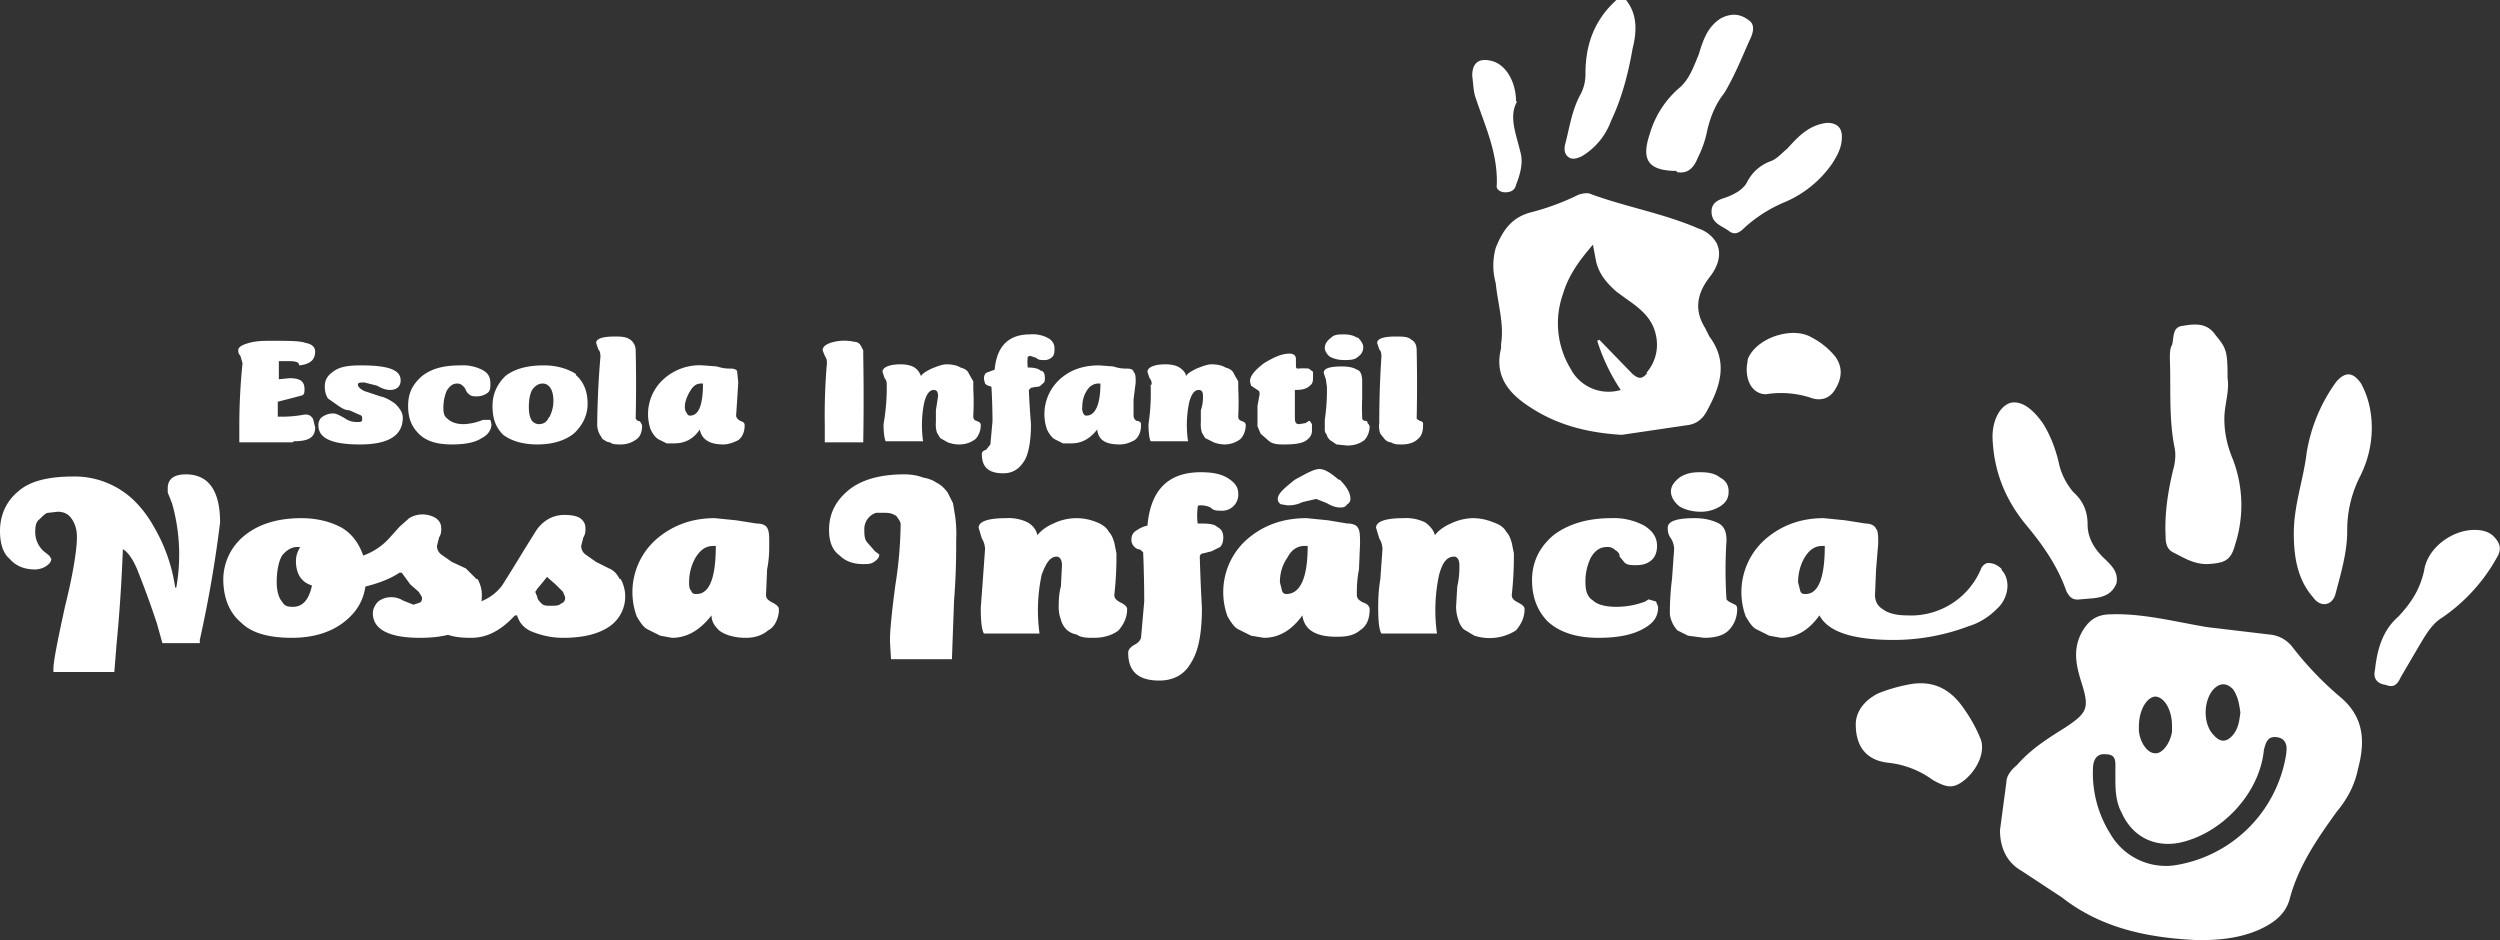 <svg width="234" height="88" fill="none" xmlns="http://www.w3.org/2000/svg"><rect width="100%" height="100%" fill="#333333" stroke="none"/><g clip-path="url(#a)" fill="#fff"><path d="M219 65.2a30.9 30.9 0 0 1-4.4-4.6 3 3 0 0 0-2.1-1.2l-5.9-.7c-3-.5-6-1.3-9-1.2-1.4 0-2.1.6-2.7 1.6-.9 1.6-.6 3.1-.1 4.7.8 2.5.6 2.9-1.5 4.3-1.6 1-3.2 2-4.5 3.5-.5.4-1 1-1 1.6l-.6 4.5c0 1.6.6 3 2 3.8L193 84c3.7 2.9 8.1 3.8 12.8 4 2 0 3.9-.2 5.7-1 1.3-.6 2.4-1.4 2.8-2.8.8-3.1 2.6-5.7 4.4-8.2 1-1.2 1.7-2.5 2-4 .7-2.6.6-4.9-1.7-6.8Zm-11.8-.7c.6-.6 1.2-.6 1.8 0 .5.7.6 1.5.7 2.2-.1.8-.2 1.5-.7 2.1-.6.7-1.2.7-1.8 0-1-1-1-3.2 0-4.3Zm-5.5.7c.9 0 1.6 1.3 1.6 2.7v.6c-.2 1.2-1 2.1-1.6 2-.7 0-1.4-1-1.5-2.1V68c0-1.5.7-2.7 1.5-2.8Zm12.3 5.3A12.5 12.5 0 0 1 203.5 81a6 6 0 0 1-6-3 10.6 10.6 0 0 1-1.6-6c0-.8.3-1.5 1.2-1.4 1 0 .9.7.9 1.4v.7c0 1.1 0 2.3.6 3.4 1 2.2 3 3.2 5.3 2.8 4-.8 7.6-4.6 8-8.7.2-.8.4-1.3 1.2-1.2.8.1 1 .7.9 1.4Zm-5.5-35.1c.2 1.2-.3 2.5-.3 3.8 0 1.4.3 2.6.8 3.8a12 12 0 0 1 .2 8c-.4 1.5-1 1.7-2.6 1.8-1.3 0-2.2-.6-3.2-1.1-.6-.3-.7-.9-.7-1.5-.1-2.1.2-4.1.7-6.2.2-.7.3-1.5.1-2.3-.5-2.7-.3-5.4-.4-8.1 0-.5 0-1 .2-1.3.2-.7 0-1.7 1-1.8 1.2-.2 2.3-.3 3.1.9 1 1.2 1.1 1.5 1.1 4ZM222 40c0 1.7-.4 3.2-1.1 4.6a11 11 0 0 0-1.2 5.1c0 2-.6 4-1.1 5.9-.3 1.1-1.4 1.3-2.1.3-1.5-1.7-1.8-3.9-1.8-6 0-2.6.9-5 1.2-7.5a15.5 15.5 0 0 1 2.8-6.7c.9-1 1.6-.8 2.3.2.7 1.3 1 2.7 1 4.2Zm-27.3 16.1c-.7.1-1-.2-1.3-.8-.8-2.3-2.2-4.3-3.7-6.1-2-2.4-3.1-5.1-3.2-8.3 0-1.6.7-2.9 1.7-3.2 1-.2 2 .5 3 1.9.7 1.1 1.2 2.4 1.5 3.7.2 1 .7 2 1.4 2.8.9.8 1.3 1.8 1.3 3 0 1.3.7 2.4 1.7 3.3.6.6 1.2 1.2 1 2.2-.4 1-1.2 1.3-2.2 1.4l-1.2.1Zm-21 11.7c0-1.1.7-2.2 2.1-2.9a15 15 0 0 1 2.7-.8c2.3-.5 4 .3 5.3 2.2a14 14 0 0 1 1.6 2.9c.4 1.1-.2 2.7-1.5 3.8-1 .8-1.6.8-3 0a8.6 8.6 0 0 0-4.1-1.6c-2-.2-3.1-1.4-3.1-3.6Zm57.9-18.2c.6 0 1.3.1 1.8.6.6.6.8 1.2.3 2a16.5 16.5 0 0 1-5.1 5.6c-1 .6-1.6 1.7-2.2 2.7l-1.7 2.9c-.3.7-.7 1-1.4.7-.8-.1-1.2-.6-1-1.4.2-1.9.7-3.7 2.2-5 1.2-1.3 2-2.5 2.4-4.3.3-2.1 2.6-3.8 4.7-3.8ZM152.2 0c1.1 1.4 1 3 .6 4.6-.4 2.3-1 4.6-2 6.7a6.4 6.4 0 0 1-2.7 3.3c-.4.2-.9.4-1.3.1-.4-.3-.4-.8-.3-1.2.4-1.5.6-3.1 1.4-4.6a4 4 0 0 0 .5-2c0-2.7.8-5 2.9-6.9h1Zm7.8 31.5-.4-.8c-1-1.6-.8-3.1.3-4.6l.3-.4c.7-1 .9-2 .5-2.9a3 3 0 0 0-1.7-1.4c-3.2-1.4-6.7-2-10-3.2-.4-.2-.8-.1-1.2 0a23 23 0 0 1-4.6 1.7c-1.8.5-2.6 1.8-3.2 3.3-.3 1.1-.3 2.2 0 3.3.2 2 .8 3.8.5 5.7v.4c-.6 2.4.5 4 2.4 5.3 2.6 1.8 5.5 2.6 8.9 2.8l6.1-.9c.9-.1 1.5-.6 1.9-1.4 1.2-2.2 2-4.5.2-6.9Zm-5.8 3.4c-.5.6-.8.6-1.4.1l-3.1-3.2-.2.1a18 18 0 0 0 2.2 4.6 4 4 0 0 1-4.7-2 8.2 8.2 0 0 1-.7-7c.5-1.7 1.5-3.1 2.8-4.6l.3 1.6c.3 1.2 1 2 1.9 2.8l1.1.8c1.3.9 2.3 1.8 2.6 3.3a4 4 0 0 1-.9 3.5ZM157 16c-2.7 0-3.4-1-2.6-3.4a9 9 0 0 1 2.7-4.3c1-.8 1.4-2 1.9-3.2.4-1.3.8-2.6 2.1-3.4 1-.5 1.8-.4 2.6.2.7.5.3 1.4 0 2-.7 1.6-1.4 3.3-2.3 4.8-.8 1-1.3 2.2-1.6 3.5-.2 1-.5 1.8-.9 2.6-.4 1-1 1.5-2 1.3Zm14-4.5c1 0 1.4.5 1.4 1.3 0 1-.4 1.7-.9 2.5a10.3 10.3 0 0 1-4.4 3.6 13 13 0 0 0-3.8 2.4c-.4.4-.9.8-1.5.3-.7-.5-1.6-.7-1.6-1.8 0-.8.6-1.1 1.3-1.3.8-.3 1.6-.7 2-1.4a4 4 0 0 1 2.2-2c.6-.2 1-.7 1.6-1.2 1-1.1 2-2.2 3.7-2.4Zm-7.5 22.8.1-.7c.8-2 4.2-3.1 6-2a7 7 0 0 1 2.2 1.8c.7 1 .6 2 0 3-.5.9-1.4 1.2-2.4.8a9 9 0 0 0-4.1-.3c-1.1 0-1.9-1-1.8-2.6ZM142 9.5c-.8 1.4-.1 3 .3 4.7.3 1 0 2.1-.4 3.1-.1.5-.5.7-1 .7s-.9-.3-.8-.7c.1-3-1.1-5.5-2-8.2-.2-.6-.2-1.3-.3-2 0-1.2.6-1.7 1.8-1.4 1.3.3 2.3 1.9 2.3 3.8ZM18.7 60.2h-3.5l-.5-1.8a83.5 83.5 0 0 0-1.9-5.2c-.4-.9-.8-1.5-1.3-1.8a150.8 150.8 0 0 1-.6 9l-.2 2.5H5v-.3c0-.7.4-2.7 1.1-5.9.8-3.2 1.1-5.4 1.1-6.4 0-.6-.1-1.1-.4-1.6-.3-.5-.7-.8-1.4-.8l-.9.1c-.2 0-.5.3-.8.6-.3.2-.4.6-.4 1.1a2.4 2.4 0 0 0 .8 1.9l.5.4.2.3c0 .3-.2.5-.5.7-.3.2-.7.3-1 .3-1 0-1.8-.3-2.4-1-.6-.5-.9-1.4-.9-2.6 0-1.5.6-2.8 1.7-3.7 1.1-1 2.9-1.4 5.2-1.4a8 8 0 0 1 5.7 2.3c.7.7 1.3 1.5 1.8 2.4a15.7 15.7 0 0 1 2 5.7h.1a17.6 17.6 0 0 0-.4-7.9l-.4-1v-.4c0-.8.5-1.3 1.7-1.3 2.1 0 3.2 1.5 3.2 4.5a113.9 113.9 0 0 1-1.9 11v.4Zm25.9-6-1-1-1.3-.6-1-.7a1 1 0 0 1-.4-.8l.2-.8c.2-.3.2-.6.2-.8 0-.4-.1-.7-.5-1a2.4 2.4 0 0 0-2.5 0l-.9.8-.9 1A6 6 0 0 1 34 52c-.4-1.1-1-2-2-2.6-1.1-.6-2.4-.9-3.8-.9-2.3 0-4.1.6-5.4 1.7a5.3 5.3 0 0 0-1.9 4c0 1.8.6 3.2 1.7 4.1 1 1 2.7 1.4 4.7 1.4s3.6-.5 4.8-1.4c1.2-.9 1.9-2 2.1-3.4 1.2-.3 2.3-.7 3.2-1.3h.2l.8 1.1.8.7.3.5c0 .2 0 .4-.2.5l-.6.2-1-.4c-.3-.2-.7-.3-1-.3a2 2 0 0 0-1.3.4c-.3.3-.5.7-.5 1.1 0 1.5 1.5 2.3 4.4 2.3 1 0 2-.1 2.7-.3a5 5 0 0 0 1.6-.8 3.4 3.4 0 0 0 1.5-2.8 3 3 0 0 0-.4-1.6Zm-17.2 2.6c-.5 0-.8-.1-1-.5-.3-.3-.5-1-.5-1.8 0-1.1.2-2 .5-2.5.4-.5.9-.8 1.4-.8h.3c-.3.5-.4.9-.4 1.3 0 1.2.5 2 1.5 2.3-.3 1.4-.9 2-1.8 2Z"/><path d="M58 54.2c-.2-.4-.5-.8-1-1l-1.2-.6-1-.7a1 1 0 0 1-.4-.8l.2-.8c.2-.3.2-.6.2-.8 0-.4-.1-.7-.5-1-.3-.2-.8-.3-1.4-.3a3 3 0 0 0-1.6.4c-.5.3-.9.7-1.2 1.2l-1 1.6a182.4 182.4 0 0 1-2.1 3.4 4.5 4.5 0 0 1-2 1.5l-1 .1c-1 0-1.9 0-2.5-.2l-.3.2-.3.5c-.2.2-.2.5-.2.7 0 .9.4 1.4 1.2 1.8.5.2 1.2.3 2.2.3 1.5 0 2.8-.7 4.1-2.1h.2c.2.7.7 1.3 1.6 1.6.8.3 1.7.5 2.7.5 2 0 3.4-.4 4.4-1.1a3.4 3.4 0 0 0 1-4.4Zm-5.5 2.3c-.2.2-.5.2-1 .2-.3 0-.6 0-.8-.2-.2-.2-.4-.4-.4-.6l-.2-.5.2-.3.5-.6.4-.5.8.7.7.7.2.5c0 .3-.1.5-.4.6Zm19.8-.1c-.4-.2-.6-.4-.6-.7l.1-2.4c.2-1 .2-1.8.2-2.4 0-.7 0-1.2-.2-1.5-.1-.2-.4-.4-1-.4l-1.9-.3-2-.2c-2.2 0-4 .7-5.5 2a6.6 6.6 0 0 0-1.8 7.2c.3.5.6 1 1 1.2l1.2.6 1.1.2c1.4 0 2.6-.7 3.7-2.1 0 .6.3 1 .7 1.4.5.4 1.4.7 2.5.7.8 0 1.5-.2 2.1-.7.6-.3.9-1 1-1.7V57c0-.2-.2-.4-.6-.6Zm-7.1-.8c-.2 0-.4 0-.5-.3-.2-.2-.2-.5-.2-.8 0-.8.2-1.6.6-2.3.5-.8 1-1.1 1.7-1.1h.2c0 3-.6 4.5-1.8 4.5Zm24 6.1h-5.8l-.1-1.7c0-1.1.2-2.9.5-5.2a38.9 38.9 0 0 0 .5-5.7c0-.3-.2-.5-.4-.8-.3-.2-.6-.3-1-.3H82a1.6 1.6 0 0 0-1.1 1.6c0 .4 0 .9.3 1.2l.7.8.4.3c0 .3-.2.5-.5.7-.3.2-.6.2-1 .2-.8 0-1.6-.2-2.2-.8-.7-.5-1-1.3-1-2.4 0-1.5.6-2.7 1.8-3.7 1.2-1 3-1.5 5.2-1.5.7 0 1.3.1 1.8.3.6.1 1 .3 1.3.5.4.2.7.5 1 .9l.5 1 .2 1.2a12 12 0 0 1 .1 2.2c0 1.3 0 3.2-.2 5.7l-.2 5.5Zm3-10.3c0-.3-.1-.7-.3-1l-.3-1c0-.6.9-.9 2.6-.9a4 4 0 0 1 2 .4c.5.3.8.7.9 1.2.3-.4.8-.8 1.5-1.1a5 5 0 0 1 2.1-.5 5 5 0 0 1 2 .4c.5.2.9.5 1.1.9.3.3.4.7.5 1l.2 1a33.3 33.3 0 0 1-.2 3.9c0 .3.2.5.6.7.4.2.6.4.6.6 0 .8-.3 1.4-.8 2-.5.4-1.3.7-2.3.7-.6 0-1.2 0-1.6-.3-.5-.1-.8-.3-1-.5a2 2 0 0 1-.5-.9 3.4 3.4 0 0 1-.2-1.4c0-.3 0-1 .2-1.7l.1-2c0-.5-.2-.8-.5-.8-.6 0-1 .6-1.4 1.7a15.9 15.9 0 0 0-.2 5.5h-5.2c-.2-.3-.3-1.1-.3-2.4l.2-2.7.2-2.8Zm14.6 8.3.3-3.4a113.5 113.5 0 0 0-.1-4.6c-.2-.2-.3-.3-.5-.3a1 1 0 0 1-.4-.3.9.9 0 0 1-.2-.6c0-.3.1-.6.4-.8.3-.2.6-.4 1.1-.5.3-3.4 2-5 5-5 1.2 0 2 .2 2.6.6.6.4.9.8.9 1.4a1.5 1.5 0 0 1-1.6 1.6c-.4 0-.7 0-1-.3a2 2 0 0 0-.9-.2c-.2 0-.3 0-.3.2a6.1 6.1 0 0 0 0 1.5c.8 0 1.5 0 1.8.3.4.2.6.5.6 1 0 .4-.1.7-.3.9l-.8.4-.8.2c-.2 0-.3.2-.3.3a163.2 163.2 0 0 0 .2 4.8c0 2.3-.3 4-1 5.1-.6 1.1-1.6 1.7-3 1.7-2 0-2.9-.9-2.9-2.6 0-.3.2-.5.5-.7.4-.2.6-.4.7-.7Zm20.8-3.3c-.4-.2-.6-.4-.6-.7 0-.6 0-1.4.2-2.4l.1-2.4c0-.7 0-1.2-.2-1.5-.1-.2-.4-.4-1-.4l-1.8-.3-2-.2c-2.3 0-4.1.7-5.6 2a6.6 6.6 0 0 0-1.8 7.2c.3.5.6 1 1 1.2l1.2.6 1.2.2c1.4 0 2.6-.7 3.6-2.1.2 1.4 1.3 2 3.2 2 .9 0 1.6-.1 2.2-.6.6-.4.9-1 .9-2 0-.2-.2-.5-.6-.6Zm-7.1-.8c-.2 0-.4 0-.5-.3l-.2-.8c0-.8.2-1.6.7-2.3.4-.8 1-1.1 1.6-1.1h.3c0 3-.7 4.5-2 4.5Zm4.8-10.7c-.7-.6-1.3-1-1.8-1s-1.2.4-2.3 1c-1 .8-1.6 1.3-1.6 1.8 0 .2.1.4.3.5l.6.1c.3 0 .8 0 1.4-.3l1.3-.3 1 .4c.5.3.9.4 1.2.4.3 0 .5 0 .7-.3.2-.1.3-.3.3-.5 0-.6-.4-1.2-1-1.8Zm4.1 6.5c0-.3-.1-.7-.3-1l-.3-1c0-.6.9-.9 2.6-.9a4 4 0 0 1 2 .4c.4.3.8.7.9 1.2.3-.4.8-.8 1.5-1.1a5 5 0 0 1 2-.5 5 5 0 0 1 2 .4c.6.2 1 .5 1.2.9.3.3.4.7.5 1l.2 1a34 34 0 0 1-.2 3.9c0 .3.2.5.6.7.4.2.6.4.6.6 0 .8-.3 1.4-.8 2a4.6 4.6 0 0 1-3.9.5l-1-.6a2 2 0 0 1-.5-.9 3.4 3.4 0 0 1-.2-1.4l.1-1.7c.2-.9.2-1.5.2-2s-.2-.8-.5-.8c-.7 0-1.1.6-1.4 1.7a15.8 15.8 0 0 0-.2 5.5h-5.2c-.2-.3-.3-1.1-.3-2.4 0-.6 0-1.5.2-2.7l.2-2.8Zm20.2 8.3c-2 0-3.6-.5-4.7-1.5-1-1-1.5-2.3-1.5-3.9 0-1.7.7-3.1 2-4.2 1.3-1 3.1-1.6 5.4-1.6a6 6 0 0 1 3.1.7c.8.5 1.2 1.1 1.2 1.9 0 .6-.2 1.1-.6 1.4-.4.3-.8.4-1.4.4-.4 0-.7 0-1-.2l-.5-.6c0-.3-.2-.5-.4-.6a1 1 0 0 0-.8-.3c-.6 0-1.1.3-1.5 1a5 5 0 0 0-.5 2.4c0 .7.2 1.3.7 1.6.4.4 1.2.6 2.2.6a7.7 7.7 0 0 0 2.7-.5l.3-.2.7.2.2.5c0 .9-.4 1.5-1.3 2-1 .6-2.4.9-4.3.9Zm12.8-3.1-.4-.2a1 1 0 0 1-.4-.3 42.5 42.5 0 0 1 0-5.5c0-.8-.2-1.3-.7-1.6-.6-.3-1.3-.5-2.3-.5-1.7 0-2.5.3-2.5.9 0 .2 0 .6.3 1 .2.3.3.7.3 1l-.2 2.8a24.8 24.8 0 0 0-.2 3.3 2.8 2.8 0 0 0 .7 1.5l1 .5 1.5.2c1 0 1.8-.2 2.3-.7.5-.5.8-1.2.8-2 0-.1 0-.3-.2-.4ZM161 44.7c-.5-.4-1.1-.5-1.9-.5-.7 0-1.3.1-1.9.5-.5.4-.8.8-.8 1.3s.3 1 .8 1.4c.5.3 1.2.5 2 .5.7 0 1.3-.2 1.8-.5.6-.4.8-.8.8-1.4 0-.5-.2-1-.8-1.3Zm26.4 8.6c-.4-.4-.8-.6-1.3-.6-.3 0-.6.3-.7.6a7.1 7.1 0 0 1-6.9 4.3c-1 0-1.8-.2-2.3-.6-.5-.3-.7-.8-.7-1.3l.1-2.4.2-2.4c0-.7 0-1.2-.2-1.4-.1-.3-.5-.5-1-.5l-1.9-.3-2-.2c-2.2 0-4 .7-5.5 2a6.6 6.6 0 0 0-1.8 7.2c.3.5.6 1 1 1.2l1.2.6 1.1.2c1.4 0 2.6-.7 3.6-2.1.8 1.5 3 2.3 7 2.3a19.9 19.9 0 0 0 7-1.3c1-.3 1.9-.9 2.6-1.6a3 3 0 0 0 1-2.1c0-.7-.2-1.2-.6-1.6ZM169 55.6c-.2 0-.4 0-.5-.3l-.2-.8c0-.8.2-1.6.6-2.3.5-.8 1-1.1 1.7-1.1h.2c0 3-.6 4.5-1.8 4.5ZM27.4 41.4h-5v-1.6a57.5 57.5 0 0 1 .3-5.8l-.2-.7c-.2-.2-.2-.4-.2-.5 0-.3.3-.5 1-.7.7-.2 1.4-.2 2.1-.2 1.6 0 2.7 0 3.2.2.6.1.9.4.9.8 0 .8-.5 1.2-1.5 1.3 0-.3-.3-.4-1-.4h-.9v1.7l1-.1c1 0 1.4.3 1.4 1 0 .3 0 .5-.2.6a106.7 106.7 0 0 1-2.3.6V39h.5a10.7 10.7 0 0 0 2-.2h.1c.3 0 .5.1.7.4l.2.8c0 1-.7 1.3-2 1.3Zm6.1-5.4c0 .2.2.4.6.6l1.5.5c.5.1 1 .4 1.4.7.4.4.7.8.7 1.3 0 1.7-1.4 2.5-4 2.5-2.7 0-3.9-.6-3.9-1.8 0-.4.2-.7.4-.8.3-.2.6-.3 1-.3.3 0 .6.2 1 .4.4.3.8.4 1.2.4.4 0 .5 0 .5-.3 0-.2 0-.3-.3-.4l-.9-.4c-.4 0-.7-.2-1-.4l-1-.7c-.2-.3-.3-.7-.3-1.1 0-.7.3-1.1.9-1.5.6-.4 1.4-.5 2.5-.5 2.5 0 3.7.4 3.7 1.4 0 .6-.4.9-1 .9-.3 0-.7-.1-1.2-.4l-1.2-.3c-.4 0-.6 0-.6.2Zm8.8 5.6c-1.4 0-2.4-.3-3.1-1-.7-.7-1-1.5-1-2.6 0-1.2.4-2 1.3-2.8.9-.7 2-1 3.6-1a4 4 0 0 1 2 .4c.6.3.8.7.8 1.3 0 .4 0 .7-.3.9-.3.2-.6.3-1 .3-.2 0-.5 0-.7-.2a.9.9 0 0 1-.3-.4 1 1 0 0 0-.3-.4.7.7 0 0 0-.5-.2c-.4 0-.7.2-1 .7-.2.5-.3 1-.3 1.6 0 .5.1.8.4 1 .3.3.8.5 1.5.5a5.2 5.2 0 0 0 1.8-.4h.7l.1.4c0 .5-.3 1-.9 1.3-.6.4-1.5.6-2.8.6ZM53.9 35c-.8-.5-1.8-.8-3-.8-1.5 0-2.7.3-3.6 1-.8.8-1.2 1.7-1.2 2.8 0 1.2.3 2 1 2.7.8.6 1.9.9 3.2.9 1.5 0 2.7-.4 3.5-1.1.8-.8 1.2-1.7 1.2-2.7 0-1.2-.4-2.1-1.1-2.7Zm-2.5 4c-.2.5-.5.7-1 .7a.9.9 0 0 1-.6-.3c-.2-.3-.3-.7-.3-1.3 0-.7.1-1.2.3-1.6.3-.4.6-.6 1-.6.6 0 1 .6 1 1.6 0 .7-.2 1.2-.4 1.6Zm4.8-5.6c0-.2 0-.5-.2-.7l-.2-.6c0-.4.6-.6 1.7-.6.6 0 1.1 0 1.5.3.3.2.5.6.5 1a141.9 141.9 0 0 1 0 6.4l.2.2c.1 0 .2 0 .3.2l.1.2c0 .5-.1 1-.5 1.3-.4.3-.9.5-1.5.5-.4 0-.8 0-1-.2-.3 0-.5-.2-.7-.3l-.3-.5a2 2 0 0 1-.2-1 84.8 84.8 0 0 1 .3-6.2Zm13.1 6c-.2-.1-.4-.3-.4-.5l.1-1.5.1-1.6-.1-1c0-.2-.3-.3-.6-.3s-.7 0-1.3-.2l-1.3-.1a5 5 0 0 0-3.7 1.3 4.4 4.4 0 0 0-1.2 4.7c.2.4.4.7.7.9l.8.4h.7c1 0 1.8-.4 2.4-1.3.2 1 1 1.4 2.2 1.4.5 0 1-.2 1.4-.4.4-.3.6-.8.6-1.4 0-.2-.1-.3-.4-.4Zm-4.7-.5c-.1 0-.2 0-.3-.2a1 1 0 0 1-.2-.6c0-.5.2-1 .5-1.5s.6-.7 1-.7h.2c0 2-.4 3-1.2 3Zm16.2 2.5h-3.6v-1.6a57 57 0 0 1 .2-5.8c0-.2 0-.4-.2-.7l-.2-.5c0-.3.2-.5.7-.7A4.3 4.3 0 0 1 80 32c.3 0 .5.2.6.4l.2.4v.5a228 228 0 0 1 0 8ZM83 36c0-.1 0-.4-.2-.6l-.2-.6c0-.4.6-.7 1.7-.7.5 0 1 .1 1.3.3.3.2.5.5.6.8.2-.3.6-.5 1-.7.5-.2 1-.4 1.4-.4.5 0 1 .1 1.3.3.4.1.7.3.8.6l.4.7v.7a23.3 23.3 0 0 1 0 2.5c0 .2 0 .4.3.5.3.1.4.2.4.4 0 .5-.2 1-.5 1.3-.4.3-.9.5-1.5.5a3 3 0 0 1-1.1-.2L88 41l-.3-.5a2.6 2.6 0 0 1-.1-1v-1.1l.2-1.3c0-.4-.1-.6-.4-.6-.4 0-.7.4-.9 1.2a10.7 10.7 0 0 0-.1 3.6h-3.5c-.1-.2-.2-.7-.2-1.6A19.7 19.7 0 0 0 83 36Zm9.7 5.6.2-2.2a68 68 0 0 0-.1-3.2l-.3-.1a.7.7 0 0 1-.3-.2l-.1-.4c0-.2 0-.4.2-.6l.8-.3c.2-2.2 1.3-3.3 3.3-3.3a3 3 0 0 1 1.8.4c.3.2.5.5.5.9 0 .3 0 .6-.2.8a1 1 0 0 1-.8.3c-.3 0-.5 0-.7-.2l-.6-.2-.2.1a4 4 0 0 0 0 1c.6 0 1 .1 1.2.3.3 0 .4.3.4.7 0 .2 0 .4-.2.5-.2.2-.3.3-.5.3a5 5 0 0 0-.6.1l-.2.2a76.6 76.6 0 0 0 .2 3.2c0 1.5-.2 2.7-.6 3.4-.5.8-1.1 1.2-2 1.2-1.4 0-2-.6-2-1.8 0-.2.1-.3.4-.4l.4-.5Zm13.7-2.2c-.2-.1-.3-.3-.3-.5v-1.5l.2-1.6c0-.5 0-.8-.2-1 0-.2-.3-.3-.6-.3s-.7 0-1.3-.2l-1.3-.1c-1.5 0-2.7.4-3.7 1.3a4.4 4.4 0 0 0-1.2 4.7c.2.4.4.7.7.9l.8.4h.8c.9 0 1.7-.4 2.4-1.3.1 1 .8 1.4 2.1 1.4.6 0 1-.2 1.4-.4.4-.3.6-.8.6-1.4 0-.2 0-.3-.3-.4Zm-4.7-.5c-.1 0-.2 0-.3-.2a1 1 0 0 1-.1-.6c0-.5.1-1 .4-1.5.3-.5.7-.7 1.1-.7h.2c0 2-.5 3-1.3 3Zm6.1-2.9c0-.1 0-.4-.2-.6l-.2-.6c0-.4.6-.7 1.7-.7.5 0 1 .1 1.3.3.3.2.6.5.6.8.2-.3.6-.5 1-.7.5-.2 1-.4 1.4-.4.5 0 1 .1 1.3.3.4.1.7.3.8.6l.4.7v.7a23.6 23.6 0 0 1 0 2.5c0 .2 0 .4.3.5.3.1.4.2.4.4 0 .5-.2 1-.5 1.3-.4.3-.9.5-1.5.5a3 3 0 0 1-1-.2l-.8-.4-.3-.5a2.7 2.7 0 0 1-.1-1v-1.1c.2-.6.2-1 .2-1.3 0-.4-.1-.6-.4-.6-.4 0-.7.4-.9 1.2a10.4 10.4 0 0 0-.1 3.6h-3.5c-.1-.2-.2-.7-.2-1.6a19.5 19.5 0 0 0 .2-3.7Zm10.1 1c0-.3 0-.4-.2-.5l-.3-.2-.3-.2-.1-.4c0-.5.4-1 1.3-1.7 1-.6 1.7-.9 2.4-.9.4 0 .6.2.6.5v.5c0 .3 0 .4.2.4a5.3 5.3 0 0 1 1 0l.4.3v.4c0 .4 0 .7-.3.9-.3.3-.7.4-1.4.4v2.4c0 .5 0 .8.4.8l.6-.1.3-.2h.1l.2.3v.6c0 .3-.1.6-.5.9-.4.3-1.1.4-2.1.4-.5 0-1 0-1.4-.3l-.8-.7-.3-.7V38l.2-1.1Zm10.1 2.6c0-.1 0-.2-.2-.2 0 0-.2 0-.3-.2V39a19.1 19.1 0 0 1 0-1.7v-1.6c0-.5-.1-1-.5-1.1-.3-.2-.8-.3-1.4-.3-1.2 0-1.7.2-1.7.6l.2.6.1.7a18.7 18.7 0 0 1-.2 3.1v.9c0 .1 0 .3.2.5 0 .2.2.4.3.5l.6.4 1 .1c.7 0 1.2-.2 1.6-.5.3-.3.5-.8.5-1.3l-.1-.2Zm-1-8c-.3-.2-.7-.3-1.2-.3s-.9 0-1.2.3c-.4.3-.6.6-.6 1 0 .2.2.6.5.8.4.2.8.3 1.3.3s1 0 1.3-.3c.3-.2.5-.5.5-.9 0-.3-.2-.6-.5-.9Zm2.3 1.8c0-.2 0-.5-.2-.7l-.2-.6c0-.4.6-.6 1.7-.6.7 0 1.2 0 1.5.3.4.2.5.6.5 1a142.7 142.7 0 0 1 0 6.4l.3.2s.2 0 .3.2v.2c0 .5-.1 1-.5 1.3-.3.3-.8.5-1.5.5-.4 0-.7 0-1-.2-.3 0-.5-.2-.6-.3l-.4-.5a2 2 0 0 1-.1-1 93 93 0 0 1 .2-6.2Z"/></g><defs><clipPath id="a"><path fill="#fff" d="M0 0h234v88H0z"/></clipPath></defs></svg>